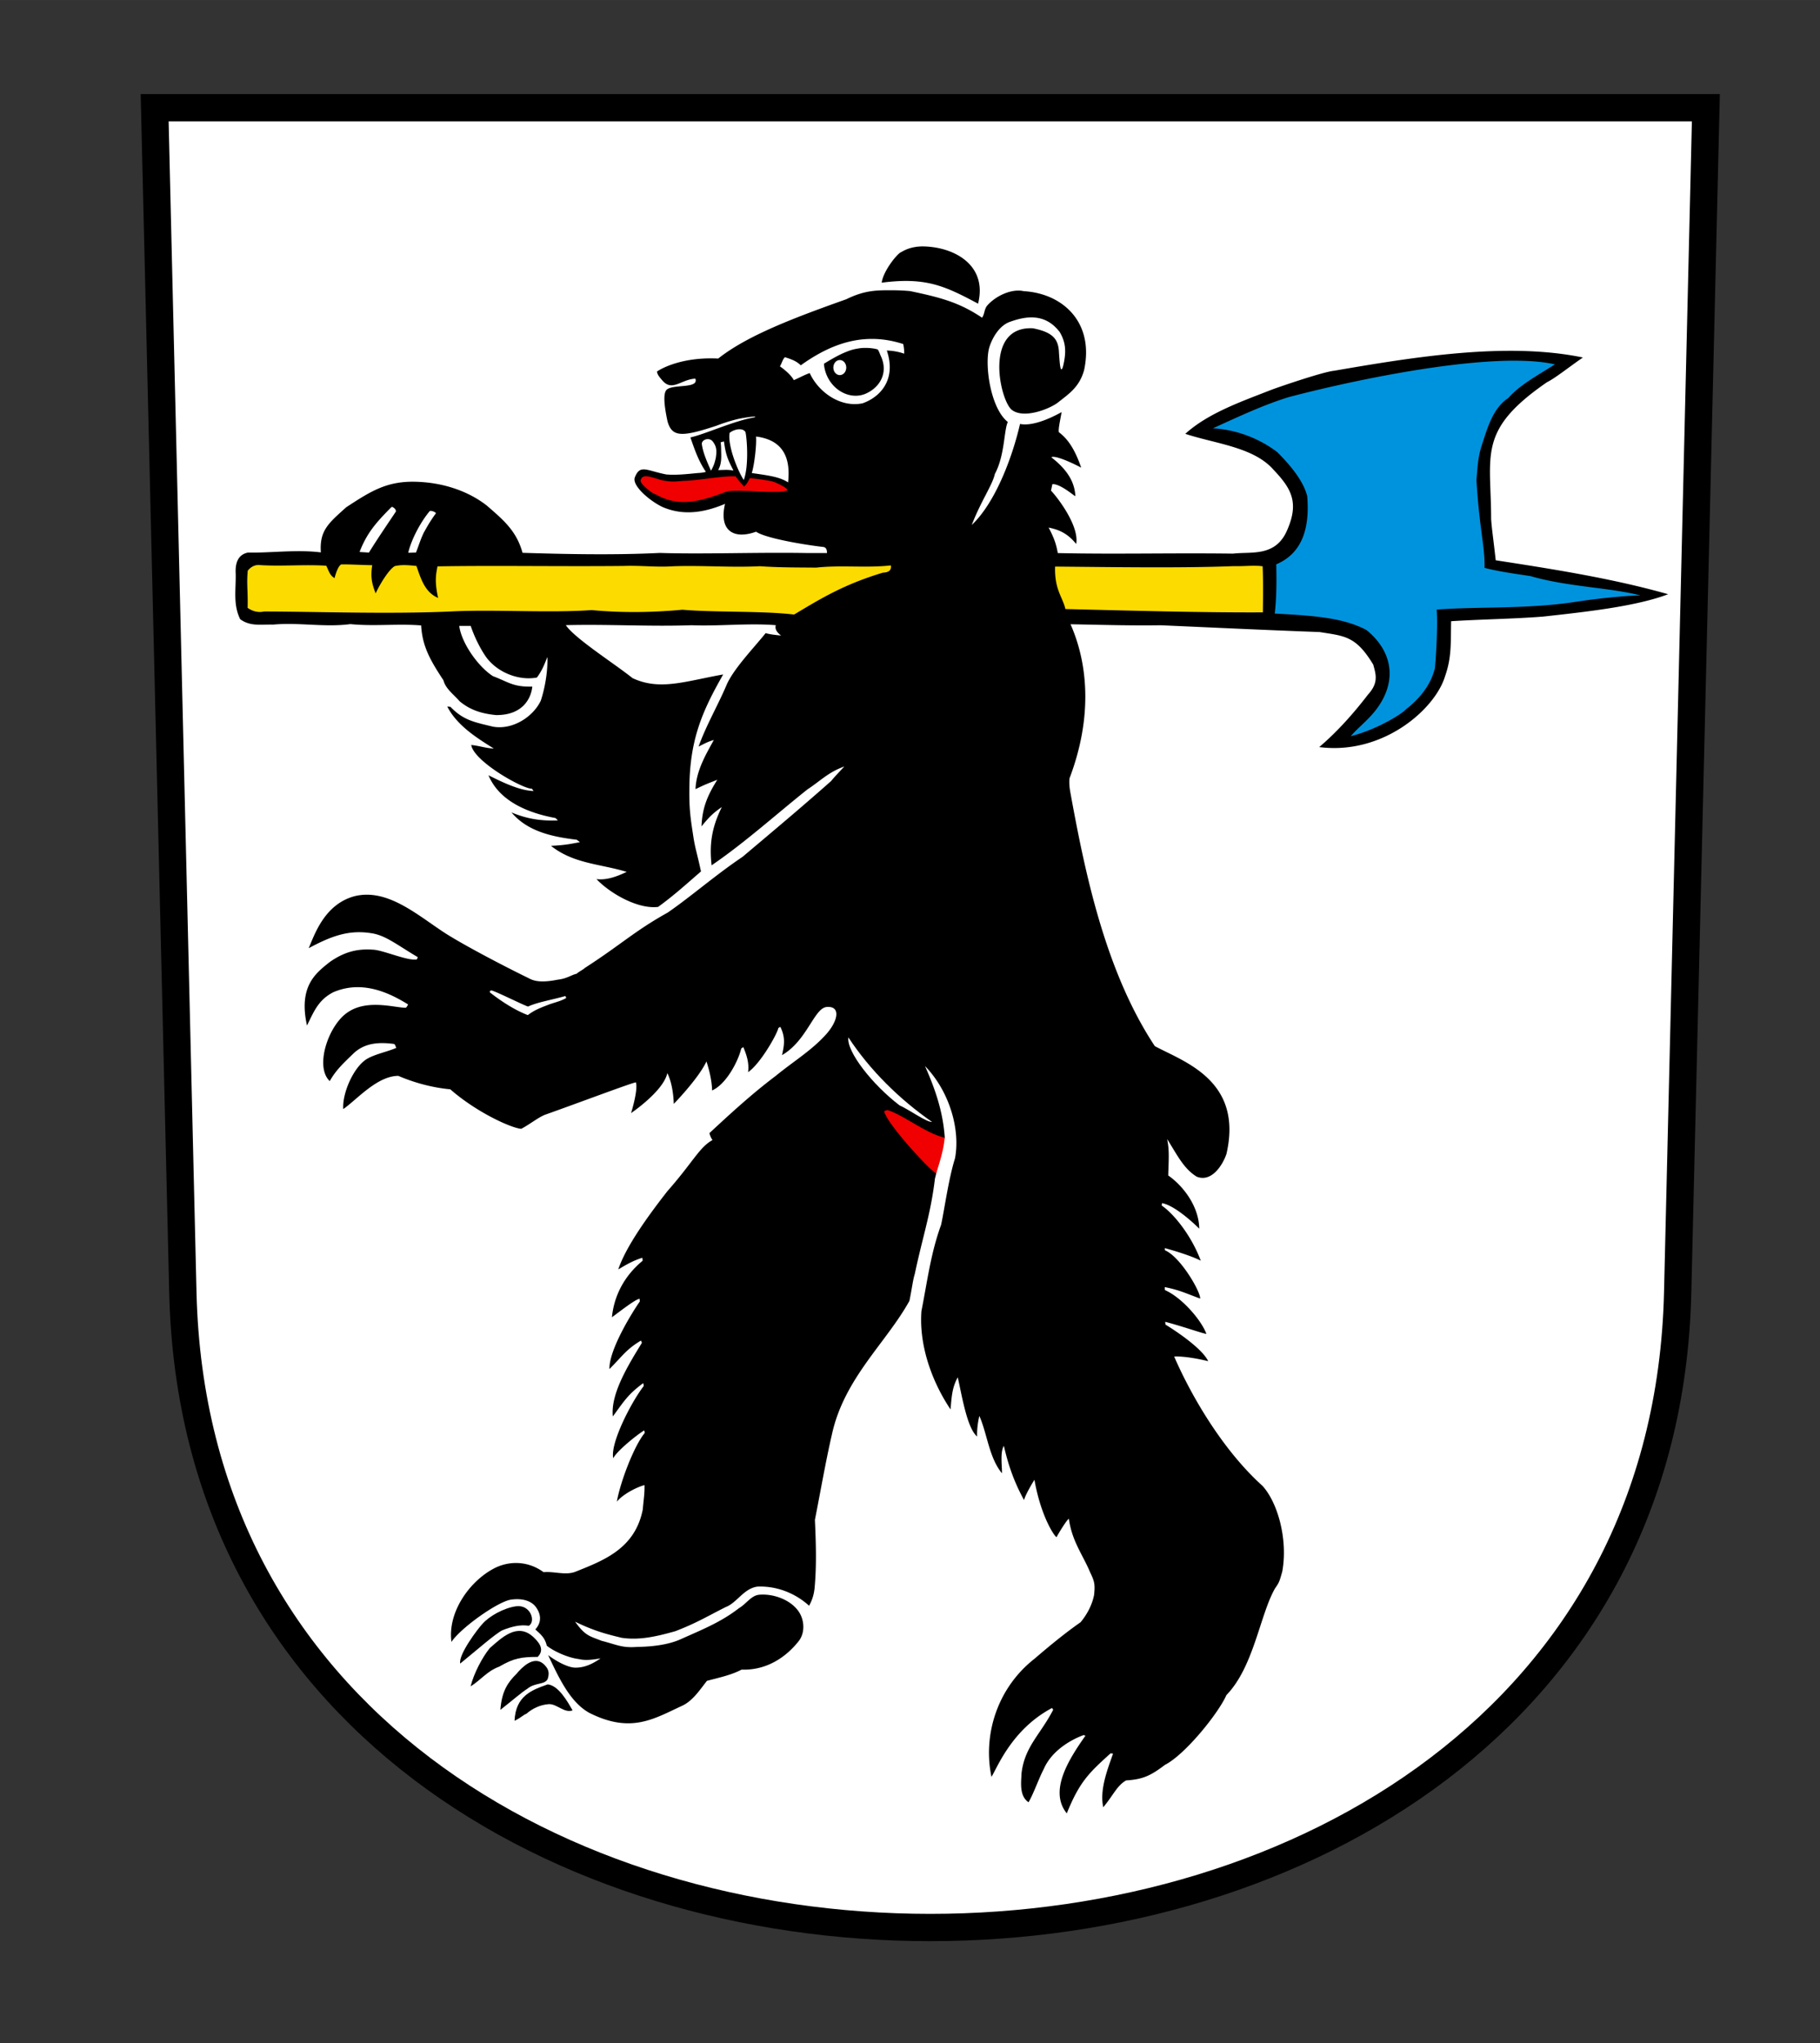 <?xml version="1.0" encoding="UTF-8"?>
<svg width="533.33" height="598.67" version="1.1" viewBox="0 0 400 449" xmlns="http://www.w3.org/2000/svg">
 <rect x="0" y="0" width="400" height="449" fill="#333333" stroke="none"/>
 <path d="m33.99 23.668 6.199 260.41c4.427 186 324.1 186 328.53 0l6.198-260.41z" fill="#fff" fill-rule="evenodd"/>
 <path d="m57.07 23.07c1.17-1.07 4.02-0.47 2.33 1.34-1.1 0.96-3.07 0.31-2.33-1.34z" fill="#fff"/>
 <path d="m77.18 25.16 0.64-0.02v0.68l-0.64 0.03z" fill="#7691ae"/>
 <path d="m343.4 79.314c-15.592 8.596-18.692 18.991-15.788 44.583 15.214 1.912 23.937 4.396 34.4 6.665-15.283 2.37-28.544 4.88-44.379 4.917-0.399 9.245-1.33 13.131-3.829 17.403-3.322 5.637-12.239 8.271-17.836 10.608-1.454-4.533 5.34-10.372 7.034-14.334 3.384-3.925-2.475-5.874-4.11-9.448-3.77-1.543-15.82-3.544-20.15-4.28 0.778-4.072-0.478-8.737-0.202-12.402 6.071-4.662 7.687-15.388 4.257-19.724-10.494-7.656-17.965-6.48-18.915-8.929 18.91-8.661 52.47-19.528 79.517-15.059z" fill="#0093dd"/>
 <path d="m225.09 122.81c-56.282 1.15-117.22-1.011-168.11 1.359-0.97-0.05-1.82 0.36-2.53 1.24-0.29 2.71 0.091 5.44-0.039 8.16 1.14 0.8 2.34 1.07 3.6 0.81 70.117 1.969 144.92 0.034 213.13 0.6 2.039-0.323 3.747-0.3 6.403-0.411 0.04-3.44 0.09-6.69-0.05-10.12-18.08-1.842-39.885-1.518-52.399-1.638z" fill="#fcdb00"/>
 <path d="m202.82 54.145c-1.678 2e-3 -3.311 0.375-4.724 1.245-0.735 0.151-3.956 4.048-4.32 6.73 9.715-1.27 13.892 0.719 21.185 4.61 2.11-8.395-5.113-12.484-12.141-12.585zm-6.347 9.644c-3.559-0.02-6.28-0.094-10.454 1.961-11.196 3.99-21.715 7.915-28.173 13.04-7.728-0.385-12.344 2.08-13.449 2.85 0.05 0.72 0.655 1.346 1.153 1.94 2.179 2.591 4.196-0.25 7.276-0.37 0.837 2.31-5.112 1.098-6.382 2.508-0.65 0.84-0.556 3.024 0.266 6.898 0.993 3.407 3.014 3.508 10.752 0.939 1.43-0.56 3.846-1.361 5.848-1.7 0.802-0.135 3.536-0.547 2.436-0.125-4.392 0.727-10.898 3.73-14.009 4.39 0.946 2.753 1.795 5.206 3.406 7.576-0.72 0.177-1.075 0.217-1.778 0.252-2.117 0.204-4.723 0.508-6.936 0.312-4.35-0.847-5.774-2.3-6.913 0.67-0.653 1.806 3.318 5.171 6.08 6.48 5.079 2.211 10.028 0.885 13.748-0.687-1.37 5.847 1.847 7.917 6.827 6.119 1.945 1.373 10.045 2.813 14.815 3.359 0.553 0.1 0.785 0.574 0.765 1.337h-4.21c-11.165-0.202-22.828 0.285-32.534-0.026-10.215 0.5-21.114 0.253-30.162-0.025-1.342-4.826-4.148-7.173-7.869-10.397-4.176-3.257-9.861-5.145-15.97-5.23s-9.635 2.15-14.94 5.63c-3.765 3.42-5.895 5.024-5.55 9.9-5.27-0.66-10.81 0.12-16.079 0.05-2.26 0.49-2.751 2.5-2.641 4.56 0.09 3.53-0.62 6.8 0.99 10.07 2.24 1.65 4.61 1.11 7.22 1.19 5.7-0.53 11.34 0.64 17-0.11 5.18 0.52 10.42-0.13 15.55 0.29 0.265 4.482 1.855 7.451 4.9 12.05 0.47 1.88 2.29 3.14 3.54 4.6 2.304 1.934 4.855 2.742 8.019 3.05 6.022 0.053 7.744-3.86 7.97-6.26-4.207 0.114-5.19-0.986-8.64-2.29-3.125-1.975-6.888-7.135-7.418-11.05h2.521c0.779 2.32 2.007 4.823 3.238 6.63 2.344 3.443 7.14 5.5 11.31 4.72 1.32-1.759 1.764-3.283 2.324-4.508 0.068 3.396-0.597 6.96-1.465 9.588-1.672 3.554-6.22 6.51-10.54 5.71-4.247-1.018-6.495-1.432-9.33-4.36l-0.69-0.06c2.197 4.274 6.684 7.001 10.23 9.24-1.916-0.117-2.923-0.559-4.96-0.79 0.576 3.64 11.381 9.69 13.328 9.61 0.144 0.193 0.32 0.421 0.366 0.507-3.17-0.1-7.053-2.037-9.903-3.458 2.48 5.934 9.133 8.37 14.732 9.4l0.529 0.519c-4.192 0.178-7.246-0.516-10.21-1.76 3.645 4.347 9.36 5.401 14.363 6.012 0.33 0.257 0.603 0.473 0.68 0.536-2.13 0.38-3.044 0.634-6.354 0.803 4.99 3.965 10.857 3.95 16.63 5.72-2.04 0.98-4.434 1.892-6.634 1.582 2.92 3.1 9.064 6.665 13.545 6.115 3.545-2.569 6.305-5.096 9.423-7.795-0.887-4.124-1.289-5.065-1.678-7.645-0.523-3.475-0.95-5.787-0.876-10.507 0.058-10.78 2.812-17.028 7.435-25.137-8.346 1.486-13.906 3.626-19.925 0.807-3.837-3.094-12.742-8.74-14.659-11.64 9.46-0.23 18.34 0.339 27.649 0.019 5.9 0.24 12.69-0.5 18.501-9e-3 -0.24 0.75 0.14 1.51 1.16 2.27-0.83-0.07-2.564-0.251-3.394-0.531-2.568 3.223-7.096 7.87-8.62 11.46-1.9 4.476-4.432 8.765-6.122 13.471 1.091-0.528 1.942-1.045 3.35-1.445-1.629 2.996-3.856 6.642-4.025 10.773l0.061 2e-3c2.54-1.24 3.142-1.385 4.73-2.03-2.219 3.525-3.31 6.228-3.471 10.239 1.758-2.165 2.638-2.987 4.47-4.25-2.23 4.473-2.776 8.225-2.25 12.81 7.364-5.026 14.311-11.318 21.07-16.69 2.87-1.88 4.607-3.795 8.101-5.03-1.205 1.295-1.97 2.06-2.91 3.2-5.905 5.237-11.168 9.671-19.483 16.674-5.721 3.82-11.467 8.83-16.437 12.236-7.302 4.068-10.299 7.071-18.174 12.143-0.267 0.315-1.566 0.965-1.81 1.292-1.23 0.254-2.028 1.056-4.218 1.31-4.662 0.938-5.82-0.113-6.701-0.506-4.12-2.006-13.138-6.651-17.857-9.63-6.113-3.945-12.76-10.028-20.06-8.213-6.696 1.8-8.84 8.63-10.08 11.425 5.013-2.673 8.912-4.17 14.157-3.227 2.922 0.558 5.323 2.531 9.795 5.18 0 0-0.022 0.634-0.47 0.545-2.16 0.16-7.212-2.09-9.342-2.17-3.066-0.21-6.009 0.243-9.549 2.74-2.919 2.352-6.896 5.196-4.96 13.93 1.499-3.027 2.472-5.631 5.8-7.33 6.326-2.699 12.244 0.104 16.429 2.7-0.124 0.174-0.258 0.555-0.513 0.716-2.357 0.032-8.405-1.954-12.726 0.983-4.265 2.788-7.363 11.965-3.99 15.14 1.37-2.44 3.042-3.962 5.15-6.01 2.602-2.527 5.947-2.552 8.99-2.15 0.37 0.3 0.233 0.441 0.503 0.851-1.87 0.84-4.704 1.37-6.49 2.452-2.912 1.765-5.433 7.533-5.183 11.003 2.933-2.012 7.391-7.266 12.098-7.298 3.285 1.423 7.377 2.59 11.422 2.953 5.858 5.136 13.557 8.579 15.609 8.68 1.922-1.01 3.926-2.66 5.42-3.16 6.608-2.334 19.326-7.126 19.766-7.038 0.528 1.71-1.06 6.747-1.06 6.747s7.101-4.789 7.97-8.787c1.381 2.721 1.413 6.766 1.413 6.766s5.38-5.495 7.187-9.326c1.297 3.95 1.235 6.38 1.235 6.38 3.196-1.426 5.795-6.583 6.407-9.221l0.458-0.321c0.716 1.716 1.316 3.476 1.048 5.522 2.89-2.022 6.553-8.738 6.643-9.707 0.2-0.093 0.217-0.137 0.45-0.25 1.185 2.42 0.827 4.078 0.369 6.205 5.496-3.161 7.058-10.338 9.811-10.577 3.083-0.267 2.575 2.911 3e-3 5.867-3.207 3.636-7.246 6.03-11.23 9.298-5.28 3.978-10.112 8.436-14.54 12.55 0.13 0.55 0.35 1.06 0.67 1.53-2.897 1.585-4.273 4.84-9.9 11.22-4.238 5.426-9.104 12.132-10.81 17.211 2.1-1.27 3.472-1.999 5.3-2.57 0.023 0.311 0.069 0.378 0.04 0.675-4.616 3.816-6.36 8.524-6.73 12.404 1.772-1.299 5.235-4.023 6.1-4.06-0.028 0.335 0.028 0.358 0.031 0.587-1.533 2.177-6.783 10.537-6.68 14.853 2.893-2.882 3.65-4.289 6.913-6.25 0.142 0.2 0.159 0.32 0.225 0.488-3.108 5.045-6.91 11.264-6.389 16.182 2.533-3.474 3.354-4.86 6.662-7.316 0.158 0.468 0.107 0.547 0.126 0.627-2.825 3.655-7.432 12.707-6.69 15.885 0.568-1.361 4.693-4.812 6.791-6.136 0.024 0.05 0.085 0.33 0.12 0.571-2.33 2.772-5.399 10.836-6.125 15.087 1.596-1.927 5.052-3.428 6.076-3.627 0.03 2.02-0.166 2.828-0.385 5.365-1.709 8.59-8.542 11.162-14.765 13.654-2.176 0.872-4.681-0.11-7.031 0.11-3.508-2.576-7.709-2.51-10.94-0.8-5.484 2.904-10.18 9.73-9.31 16.12 2.1-3.142 10.354-8.976 13.16-9.296 2.53-0.349 4.464 0.341 5.41 1.657 1.15 1.598 1.287 3.348-0.14 4.9 1.337 1.187 2.133 1.925 2.519 3.566 1.516 1.239 4.709 2.674 7.028 2.943 1.29 0.315 2.65 0.224 4.79-0.146-1.807 1.251-3.511 2.04-5.517 2.037-1.761-1e-3 -4.495-1.594-6.003-2.76 2.255 4.75 4.78 10.383 9.103 12.72 9.128 4.576 14.166 1.27 20.341-1.58 2.341-1.081 3.85-3.44 5.46-5.48 2.55-0.69 5.32-1.25 7.62-2.47 5.482 0.202 9.809-2.744 12.608-6.34 1.39-1.87 1.158-4.565 0-6.328-1.742-2.654-5.577-4.063-8.739-3.783-1.772 0.158-2.76 1.94-4.45 2.95-4.029 3.12-8.11 4.714-12.91 6.87-3.178 1.398-7.217 1.614-9.47 1.641-3.32 0.27-4.427-0.479-7.842-1.349-2.473-1.003-3.521-0.985-5.788-4.19 4.174 2.028 6.795 2.708 10.23 3.538 3.824 0.57 7.53-0.244 11.78-1.448 4.61-1.77 6.85-3.17 11.07-5.3 2.51-0.942 4.01-4.163 7.07-4.51 4.628-0.147 8.582 1.761 11.27 4.21 0.693-1.254 1.046-2.39 1.21-3.88 0.468-5.094 0.291-9.99 0.07-14.99 1.232-6.23 2.342-12.72 3.75-18.83 2.715-12.333 11.935-20.084 17.02-29.29 0.56-2.7 0.76-4.603 1.17-5.871 1.715-8.15 3.51-13.182 4.44-20.98 0.8-3.04 0.97-6.06 2.16-9.05-0.396-5.742-2.113-10.666-4.34-15.7 5.337 5.489 7.812 13.902 6.583 20.31-1.402 4.437-2.323 11.257-3.046 14.568-2.275 6.241-3.01 12.302-4.321 18.953-0.604 7.96 2.637 16.056 6.397 21.619 0.246-2.946 0.363-4.834 1.578-7.049 0.841 3.525 1.987 11.123 4.26 13-0.054-1.307 0.109-2.89 0.489-4.52 1.731 3.881 2.125 9.164 4.967 12.6 0.08-1.22-0.47-4.59 0.422-6.015 0.62 2.576 1.637 6.829 4.43 11.892 0.32-1.11 1.461-3.113 2.292-4.451 1.41 8.07 4.417 12.49 4.862 12.613 0.39-0.79 2.367-3.998 2.707-4.028 0.678 4.937 3.028 7.84 4.67 11.758 0.99 2.05 1.1 2.66 0.87 4.97-0.412 2.112-1.476 4.196-2.96 5.99-3.128 2.182-6.695 5.068-10.07 7.981-8.287 6.461-11.447 16.835-9.523 26.007 1.273-2.003 4.432-10.408 13.274-15.115 0.123 0.03 0.232 0.317 0.297 0.361-2.872 5.55-6.258 8.072-6.962 13.942-0.058 1.843-0.579 4.97 1.534 6.394 1.08-1.8 2.33-5.4 3.334-7.267 2.014-4.675 7.12-6.905 8.781-7.499 0.049 0.02 0.335 0.127 0.395 0.137-3.66 5.203-8.09 12.137-4.1 17.07 2.814-6.964 4.897-8.92 9.622-13.186 0.088-8e-3 0.25 0.028 0.548 0.065-1.266 3.566-2.982 7.978-2.154 11.774 2.194-2.604 2.966-4.712 5.018-5.892 3.647-0.234 5.33-0.984 8.546-3.423 4.415-2.241 11.765-11.352 13.5-15.33 6.015-6.187 7.349-17.574 10.67-23.42 0.97-1.38 0.995-1.592 1.605-3.713 1.278-6.988-0.957-15.142-4.354-18.857-8.21-7.373-15.211-18.785-19.4-28.399 1.23-0.1 3.985 0.157 7.482 1.011-1.35-2.813-7.112-6.648-9.392-8.038l-0.069-0.614c3.689 0.952 8.021 2.502 9.062 2.662-1.01-2.838-5.233-7.915-9.119-9.636l-0.04-0.653c3.369 0.671 4.728 1.414 7.788 2.52 0.1-1.51-4.342-9.184-7.74-10.613-0.02-0.277-0.023-0.385-0.035-0.472 0.066 6e-3 5.398 1.452 7.906 2.764-2.13-5.712-6.114-10.487-8.6-12.126 0 2e-3 0.1-0.471 0.087-0.526 2.49 0.44 6.275 3.711 8.181 5.617-0.067-4.698-3.266-9.194-6.82-11.7 0.099-3.605 0.288-5.36-0.237-7.998 2.21 3.5 3.62 6.49 6.487 8.262 3.224 1.314 5.685-2.446 6.55-5 3.726-16.218-9.484-20.289-15.749-23.685-11.067-16.711-15.496-38.96-18.584-55.878-0.17-0.977-0.262-1.956-0.169-2.95 5.11-13.46 4.072-25.184 0.232-33.878 6.63 0.12 13.21 0.32 19.83 0.22 10.378 0.46 24.29 1.113 34.899 1.49 5.512 0.888 7.972 0.827 11.8 7.16 0.57 2.1 1.239 3.98-1.15 6.58-3.152 4.124-6.903 8.32-10.725 11.54 14.027 1.81 25.518-8.361 27.665-15.59 1.493-4.21 1.209-7.444 1.329-12.07 6.81-0.424 13.752-0.51 20.151-1.007 9.483-1.044 20.487-2.236 27.54-4.923-12.44-3.534-25.932-5.611-37.89-7.46-0.559-4.998-0.867-6.902-1.01-9.06-0.01-14.208-3.081-19.487 12.29-30.08 1.74-0.84 5.03-3.474 7.88-5.42-16.672-3.464-37.117-0.113-54.68 2.911-2.3 0.22-11.15 3.22-13.69 4.15-6.796 2.67-13.92 5.116-19.02 9.71 6.491 2.164 14.969 2.875 19.35 7.85 3.947 4.156 5.85 7.28 2.84 13.76-2.608 5.435-7.73 4.256-11.69 4.72-13.584-0.173-25.991 0.163-38.518-0.12-0.39-2.15-0.845-3.346-2.02-5.618 1.687 0.389 3.866 0.888 6.06 3.616 0.697-3.842-3.817-9.898-5.534-11.725l0.306-1.439c1.727-0.033 4.389 2.287 5.049 2.677-0.15-2.97-1.57-5.663-5.278-8.56 0.316-0.327 2.199 0.022 6.557 2.262-1.376-3.96-2.867-6.25-4.912-7.784-0.125-0.699 0.182-2.035 0.611-4.412-2.394 1.33-6.346 3.156-9.141 2.603-1.65 7.192-5.367 17.246-10.614 22.208 2.08-5.381 4.548-8.764 5.085-11.228 2.195-4.07 1.972-9.565 2.843-11.414-3.818-3.024-5.14-12.564-4.083-16.336 0.661-2.183 2.227-4.823 4.486-5.646 3.523-1.283 7.791-2.02 11.024 2.246 1.23 2.14 1.557 4.115 0.69 7.6-0.54 1.618-0.687-0.43-0.863-2.955-0.098-2.79-0.959-4.578-5.747-5.496-10.826-0.536-7.272 15.812-4.63 17.921 2.588 2.033 8.216-0.143 10.13-1.6 2.387-1.906 4.727-3.373 5.76-7.13 2.263-10.493-4.673-16.846-13.25-17.35-2.8-0.62-6.251 1.129-8.02 3.14-0.706 0.802-0.58 1.95-1.16 2.69-5.05-3.395-9.192-4.455-15.82-5.85a42.895 42.895 0 0 0-3.534-0.18zm-4.781 10.689c2.193 7e-3 4.458 0.362 6.814 1.122 0.16 0.71 0.231 1.42 0.221 2.12a12.677 12.677 0 0 0-3.82-0.69c2.18 6.482-1.55 10.278-5.341 11.6-5.069 1.022-9.806-2.681-11.602-6.64-0.944 0.294-2.01 0.892-3.498 1.55-0.76-1.47-3.05-3.031-3.05-3.031 0.465-0.808 0.61-1.586 1.1-2.019 1.32 0.44 2.441 0.779 3.48 1.789 4.96-3.567 10.09-5.819 15.695-5.8zm-1.508 1.975c-0.5 0-0.925 0.03-1.182 0.068-1.5 0.227-2.033 0.398-3.435 0.979-1.26 0.522-3.001 1.525-4.481 2.432 0.066 0.938 0.308 1.87 0.709 2.74 1.648 3.535 5.507 5.225 8.619 3.774 3.113-1.451 4.827-4.66 3.179-8.195-0.225-0.478-0.375-1.031-0.687-1.453-0.84-0.263-1.887-0.346-2.722-0.346zm-5.612 2.667c0.783 0 1.418 0.74 1.418 1.654s-0.635 1.654-1.418 1.654c-0.782 0-1.416-0.741-1.416-1.654s0.634-1.653 1.416-1.654zm145.43 0.19a69.077 69.077 0 0 1 6 0.03c2.129 0.112 4.06 0.347 5.735 0.726-3.718 2.389-7.67 4.473-10.254 7.404-3.4 2.24-4.59 6.64-5.77 10.23-0.909 2.714-0.991 5.094-1.219 7.79 0.636 10.751 1.93 14.91 1.77 19.29 2.76 0.75 6.448 1.265 10.11 1.82 8.155 2.373 17.427 2.507 24.117 4.239-4.138 0.112-9.996 0.768-14.256 1.426-10.63 1.619-21.255 1.002-30.49 1.688 0.28 3.055-0.112 10.522-0.408 13.012-0.525 1.94-1.772 5.377-6.462 9.01-0.302 0.51-5.544 4.122-12.006 5.813 1.793-2.188 4.736-4.115 6.753-7.598 3.32-5.73 1.89-11.536-3.297-15.735-5.18-2.757-11.73-3.165-20.162-3.624 0.366-3.168 0.428-6.642 0.33-10.82 5.816-2.46 7.374-8.102 6.806-14.978-0.906-3.633-4.142-7.227-6.577-9.672-4.389-3.357-9.665-5.025-14.168-5.232 6.181-2.818 11.314-5.206 16.698-6.869 11.635-3.058 31.886-7.43 46.75-7.948zm-167.44 15.02c0.573 6e-3 1.067 0.203 1.289 0.653 0.37 1.804 0.718 7.583-0.387 10.484-1.349-1.998-3.573-7.603-3.113-10.333 0.603-0.5 1.474-0.81 2.21-0.803zm3.595 1.598c7.252 0.905 7.415 6.468 7.05 10.082-1.783-1.182-4.082-1.501-7.982-2.058 0.567-1.749 1.092-6.279 0.931-8.023zm-7.04 1.075c0.39 3.041 0.879 4.048 2.08 6.39-1.35-0.215-1.904-0.118-3.358-0.094 0.856-1.53 0.663-3.071 0.65-4.642 0-0.72-0.102-1.459-0.102-1.459zm-3.207-0.465c0.244 0.06 0.475 0.184 0.658 0.384 0.897 1.086 1.023 2.036 0.734 3.803-0.179 0.602-0.234 1.301-1.039 2.707-1.066-2.356-1.832-4.245-2.023-5.942 0.079-0.72 0.937-1.13 1.67-0.952zm-69.71 14.835c0.282 0.189 0.772 0.372 0.823 1.015-1.31 1.99-4.063 5.983-5.941 9.05-0.214-0.027-1.837-0.124-2.056-0.139 1.592-4.13 3.55-6.376 6.958-9.823zm8.439 0.896c0.409 7e-3 1.004 0.234 1.178 0.511-1.604 2.203-2.115 3.316-2.66 4.228-0.76 1.59-0.972 2.46-1.735 4.42-0.163 6e-3 -1.542 0.046-1.705 0.049 0.688-2.928 2.702-6.755 4.76-9.198a0.877 0.877 0 0 1 0.162-0.01zm-19.628 11.76c2.26-0.02 4.53 0.14 6.8 0.17-0.484 2.905 0.094 4.426 0.744 6.196 1.025-2.199 2.975-5.318 4.225-5.998 1.212-0.252 2.151-0.308 4.742-0.028 0.98 2.79 1.838 5.787 4.768 7.027-0.868-3.938-0.401-5.37-0.143-6.935 12.75-0.22 27.224 0.048 40.874-0.092 4-0.136 7.104 0.32 10.91 0.07 6.29-0.23 12.73 0.31 19.08-0.01 4.588 0.32 8.966 0.26 12.36 0.31 5.5-0.61 10.949 0.12 16.42-0.49 0.16 1.02-0.42 1.55-1.73 1.59-8.8 2.648-13.882 5.843-19.536 9.21-7.03-0.84-17.444-0.44-24.514-1.06-6.66 0.61-13.27 0.71-20 0.08-8.96 0.65-20.77-0.13-30 0.26-14.08 0.697-30.184 0.061-41.991 0.05-1.26 0.26-2.46-0.01-3.6-0.81 0.13-2.72-0.25-5.45 0.04-8.16 0.71-0.88 1.56-1.29 2.53-1.24 4.76 0.33 10.01-0.17 14.72 0.15 0.57 1.19 0.807 2.164 1.821 2.717 0.32-1.286 0.89-2.757 1.48-3.007zm199.42 0.322c1.044-0.034 2.049-0.043 3.066 0.098 0.14 3.43 0.09 6.68 0.05 10.12-13.28 0.07-29.995-0.405-43.39-0.73-0.628-2.7-2.416-4.236-2.268-9.332 13.236 0.117 27.6 0.354 39.247-0.097 1.14 0.03 2.307-0.025 3.295-0.059zm-166.4 93.3c1.25 0.34 6.709 3.095 8.019 3.545 2.058-0.964 5.05-1.417 8.179-2.308 0.157 0.176 0.112 0.074 0.195 0.446-1.244 0.68-2.114 0.842-3.66 1.369-2.152 0.835-3.252 1.238-4.762 2.368-3.198-1.217-6.401-3.463-8.343-4.998 0.056-0.195-0.16-0.317 0.372-0.422z"/>
 <path d="m316.29 82.29c0.26 0.22 0.26 0.22 0 0z" fill="#ffff"/>
 <path d="m142.04 104.66c-0.619-0.015-1.075 0.2-1.242 0.873-0.214 0.864 2.726 3.023 3.236 3.083 4.63 2.59 8.675 2.088 15.538-0.558 2-0.75 11.795 0.677 13.535-0.333-0.03-0.489-2.431-1.692-3.483-1.967-0.713-0.186-3.855-0.652-4.839-0.675-0.3 0.425-0.424 1.096-1.256 1.838-0.677-0.713-1.388-1.554-1.86-2.24-1.744-0.079-3.687 0.188-5.255 0.373-1.86 0.217-3.671 0.475-5.419 0.583-1.711 0.01-2.763 0.421-5.07-0.024-1.364-0.263-2.852-0.928-3.884-0.953z" fill="#f00000"/>
 <path d="m372.08 123.1 0.76-0.01 0.03 0.74-0.72 0.01z" fill="#7691ae"/>
 <path d="m333.46 127.29c0.14 0.26 0.14 0.26 0 0z" fill="#fff"/>
 <path d="m243.25 211.34c0.42 0.39 0.42 0.39 0 0zm-34.82 2.1c0.15 0.14 0.15 0.14 0 0z" fill="#7691ae"/>
 <path d="m186.46 227.97c4.71 7.193 11.242 13.609 18.397 18.591-1.35 0-4.79-2.568-7.154-3.652-5.98-4.555-11.71-11.87-11.244-14.939z" fill="#fff"/>
 <path d="m195.1 243.96a1.387 1.387 0 0 0-0.788 0.268c0.844 3.095 10.378 13.26 11.441 13.636 0.881-2.816 1.653-5.296 1.87-7.867-3.928-0.8-9.138-5.018-12.523-6.037z" fill="#f00000"/>
 <path d="m198.14 249.43c0.57 0.3 0.57 0.3 0 0z" fill="#f6e64b"/>
 <g fill="#7691ae">
  <path d="m258.29 295.32c0.39 0.37 0.39 0.37 0 0zm3.05 12.02c0.35 0.35 0.35 0.35 0 0zm90.86 33.79 0.81-0.39 0.85 0.38 0.01 0.86-0.87 0.39-0.81-0.46z"/>
 </g>
 <path d="m33.99 23.668 6.199 260.41c4.427 186 324.1 186 328.53 0l6.198-260.41z" fill="none" stroke="#000" stroke-width="6"/>
 <path d="m113.38 352.99c3.231-0.467 4.44 3.354 2.854 4.276-2.043-0.31-3.907 0.24-5.824 0.987-1.62 0.82-5.658 4.394-9.265 7.318-0.42-2 3.912-7.701 4.912-8.751 1.47-1.65 4.597-3.436 7.323-3.83z"/>
 <path d="m117.14 359.67c1.106 1.043 2.762 2.712 1.032 4.442-3.59 0.02-5.182 0.239-8.461 2.144-2.627 0.949-3.97 2.881-6.28 4.336 0.68-2.785 2.548-6.378 4.205-8.403 2.647-2.322 6.04-5.633 9.504-2.519zm2.28 5.96c0.933 0.865 1.49 1.704 0.955 3.322-0.63 1.336-2.819 0.746-4.479 2.166-1.16 0.7-3.27 2.555-5.921 4.623 0.3-4.084 1.647-6.041 3.497-7.861 1.17-1.4 3.758-4.12 5.948-2.25z"/>
 <path d="m120.38 370.15c2.4 0.25 4.368 3.82 5.468 5.71-1.87 0.68-3.482-1.508-5.3-1.362-1.777 0.143-3.48 0.892-4.9 2.142-0.44 0.07-1.176 0.854-2.562 1.514 0.23-5.458 3.772-6.772 7.294-8.004z"/>
</svg>
